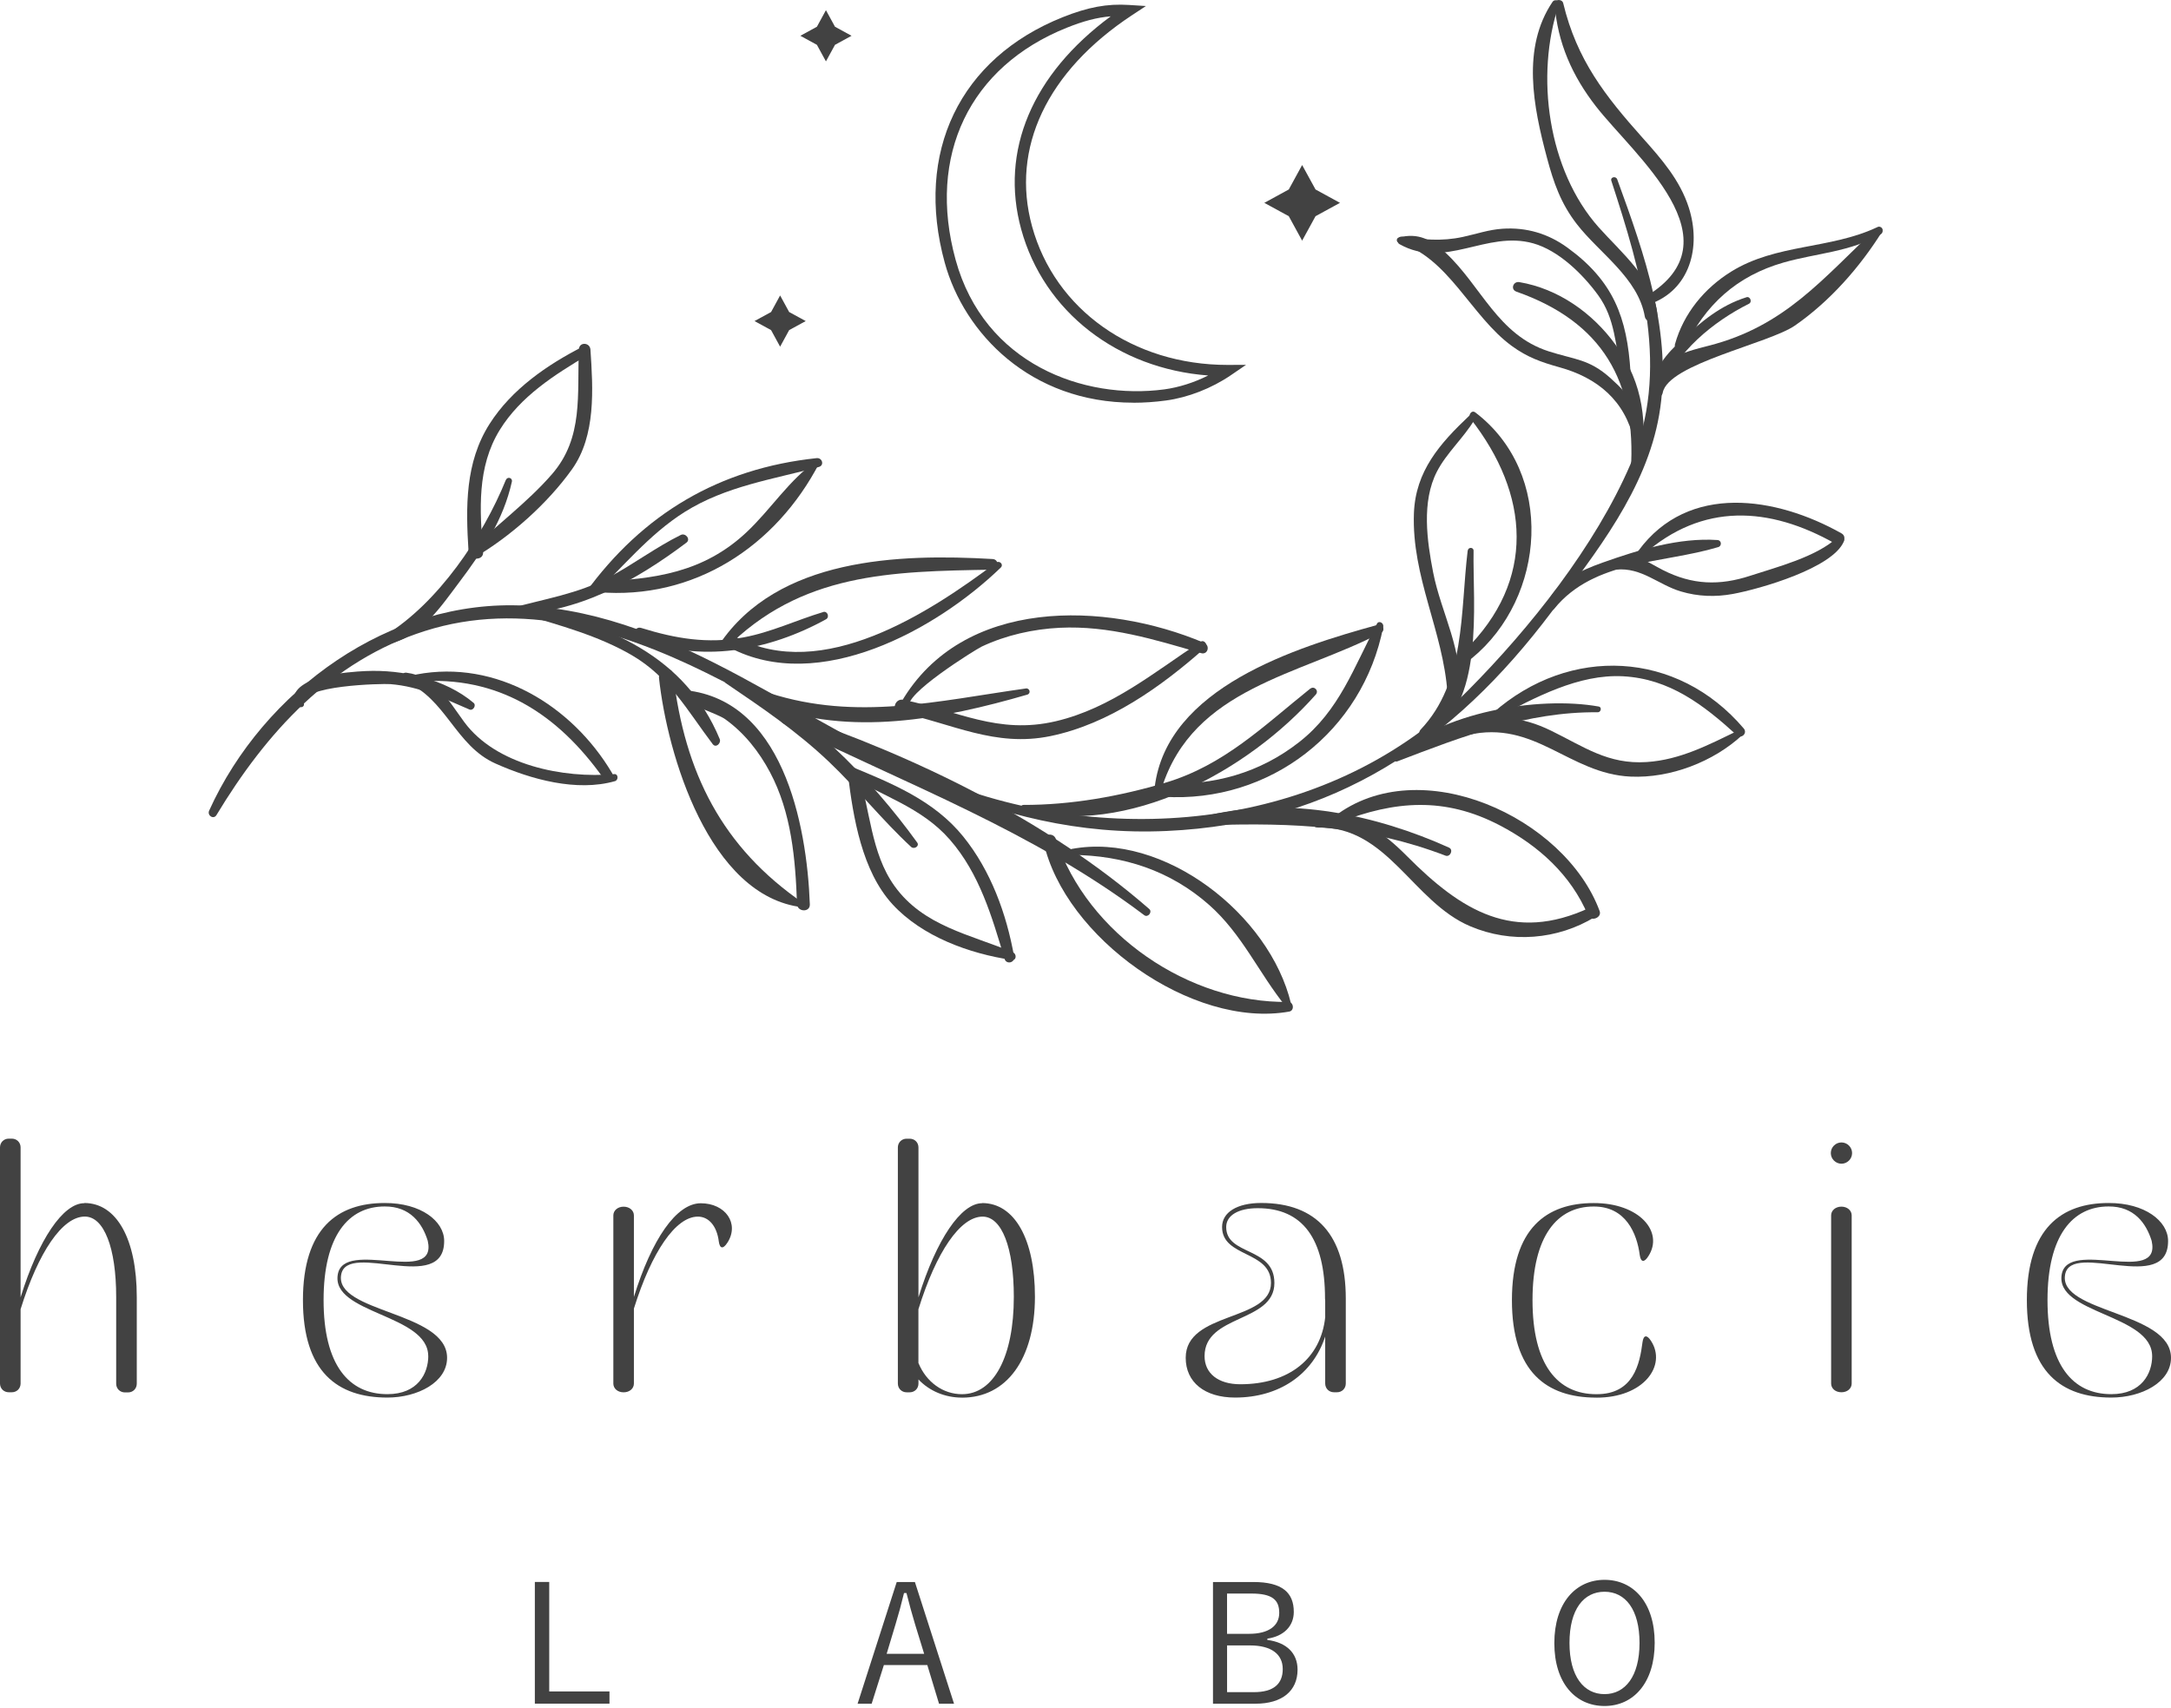<svg width="122" height="96" viewBox="0 0 122 96" fill="none" xmlns="http://www.w3.org/2000/svg">
<path d="M4.737 67.619L4.765 68.371C3.511 68.371 2.162 70.349 1.157 73.578V77.753C1.157 78.033 0.945 78.245 0.665 78.245H0.492C0.212 78.245 0 78.033 0 77.753V64.484C0 64.205 0.212 63.992 0.492 63.992H0.665C0.945 63.992 1.157 64.205 1.157 64.484V72.912C1.157 72.912 1.166 72.891 1.166 72.882C2.169 69.653 3.548 67.619 4.735 67.619H4.737ZM4.737 67.609C6.559 67.609 7.686 69.644 7.686 72.894V77.763C7.686 78.042 7.474 78.254 7.195 78.254H7.021C6.742 78.254 6.529 78.042 6.529 77.763V72.894C6.529 70.118 5.846 68.371 4.765 68.371L4.737 67.609Z" fill="#424242"/>
<path d="M25.124 76.308C25.124 77.686 23.466 78.543 21.768 78.543C18.971 78.543 17.024 77.107 17.024 73.067C17.024 69.028 18.971 67.609 21.614 67.609C23.658 67.6 24.96 68.63 24.96 69.741C24.97 72.778 19.542 69.732 19.175 71.621C18.761 73.781 25.124 73.695 25.124 76.308ZM24.064 76.21C24.064 73.857 18.597 73.838 18.983 71.621C19.339 69.587 24.614 72.277 24.037 69.732C23.727 68.739 23.043 67.794 21.616 67.803C19.6 67.803 18.184 69.422 18.184 73.067C18.184 76.712 19.602 78.352 21.771 78.352C23.478 78.352 24.067 77.185 24.067 76.21H24.064Z" fill="#424242"/>
<path d="M40.876 69.838C40.636 70.215 40.451 70.185 40.393 69.771C40.287 68.912 39.834 68.374 39.218 68.374C37.973 68.374 36.624 70.342 35.622 73.543V77.756C35.622 78.035 35.381 78.248 35.044 78.248C34.707 78.248 34.467 78.035 34.467 77.756V68.307C34.467 68.027 34.716 67.815 35.044 67.815C35.372 67.815 35.622 68.027 35.622 68.307V72.887C36.624 69.658 38.003 67.623 39.382 67.623C40.761 67.623 41.571 68.762 40.876 69.841V69.838Z" fill="#424242"/>
<path d="M54.061 78.546C53.098 78.546 52.221 78.169 51.613 77.525V77.756C51.613 78.035 51.401 78.248 51.121 78.248H50.948C50.669 78.248 50.456 78.035 50.456 77.756V64.487C50.456 64.207 50.669 63.995 50.948 63.995H51.121C51.401 63.995 51.613 64.207 51.613 64.487V72.915C51.613 72.915 51.622 72.894 51.622 72.885C52.625 69.656 54.004 67.621 55.191 67.621L55.218 68.374C53.964 68.374 52.616 70.351 51.611 73.58V76.599C52.054 77.679 52.999 78.354 54.059 78.354C55.842 78.354 56.972 76.243 56.972 72.887C56.972 70.12 56.297 68.374 55.216 68.374L55.188 67.612C57.011 67.612 58.159 69.637 58.159 72.878V72.896C58.15 76.368 56.577 78.548 54.061 78.548V78.546Z" fill="#424242"/>
<path d="M75.627 72.982V77.753C75.627 78.033 75.414 78.245 75.135 78.245H74.962C74.682 78.245 74.47 78.033 74.47 77.753V75.111C73.775 77.243 71.885 78.543 69.407 78.543C67.7 78.543 66.631 77.684 66.631 76.308C66.631 73.693 71.423 74.282 71.423 72.102C71.423 70.27 68.675 70.683 68.675 68.958C68.675 68.129 69.522 67.607 70.874 67.607C73.987 67.607 75.627 69.429 75.627 72.979V72.982ZM74.47 74.012V73.106L74.46 72.982C74.46 69.607 73.197 67.9 70.68 67.9C69.59 67.9 68.906 68.305 68.906 68.96C68.906 70.58 71.615 70.051 71.615 72.104C71.615 74.342 67.691 73.859 67.691 76.213C67.691 77.188 68.462 77.795 69.698 77.795C72.437 77.795 74.23 76.349 74.472 74.014L74.47 74.012Z" fill="#424242"/>
<path d="M89.707 78.546C86.91 78.546 84.963 77.109 84.963 73.069C84.963 69.03 86.91 67.612 89.552 67.612C92.127 67.603 93.516 69.231 92.629 70.6C92.398 70.968 92.204 70.947 92.146 70.533C91.991 69.328 91.365 67.794 89.552 67.806C87.536 67.806 86.12 69.425 86.12 73.069C86.12 76.714 87.538 78.354 89.707 78.354C91.809 78.363 92.146 76.638 92.301 75.432C92.358 75.016 92.55 74.998 92.783 75.365C93.67 76.735 92.379 78.557 89.707 78.548V78.546Z" fill="#424242"/>
<path d="M102.883 64.803C102.883 64.475 103.153 64.205 103.481 64.205C103.809 64.205 104.079 64.475 104.079 64.803C104.079 65.131 103.809 65.401 103.481 65.401C103.153 65.401 102.883 65.131 102.883 64.803ZM102.901 68.305C102.901 68.025 103.151 67.813 103.479 67.813C103.807 67.813 104.056 68.025 104.056 68.305V77.753C104.056 78.033 103.816 78.245 103.479 78.245C103.141 78.245 102.901 78.033 102.901 77.753V68.305Z" fill="#424242"/>
<path d="M122 76.308C122 77.686 120.342 78.543 118.644 78.543C115.847 78.543 113.9 77.107 113.9 73.067C113.9 69.028 115.847 67.609 118.49 67.609C120.534 67.6 121.836 68.63 121.836 69.741C121.846 72.778 116.418 69.732 116.051 71.621C115.637 73.781 122 73.695 122 76.308ZM120.94 76.21C120.94 73.857 115.473 73.838 115.859 71.621C116.215 69.587 121.49 72.277 120.912 69.732C120.603 68.739 119.919 67.794 118.492 67.803C116.476 67.803 115.06 69.422 115.06 73.067C115.06 76.712 116.478 78.352 118.647 78.352C120.354 78.352 120.942 77.185 120.942 76.21H120.94Z" fill="#424242"/>
<path d="M12.165 45.806C14.948 41.194 18.595 37.136 23.889 35.459C29.298 33.745 34.792 35.397 39.694 37.817C48.278 42.06 55.547 47.16 65.578 46.7C74.955 46.271 81.669 41.737 87.187 34.394C89.679 31.078 92.51 27.521 93.236 23.324C94.021 18.784 92.411 14.277 90.88 10.079C90.806 9.878 90.483 9.947 90.549 10.157C92.238 15.347 93.894 20.828 91.614 26.114C89.642 30.69 85.979 35.295 82.498 38.801C74.927 46.43 62.993 47.763 53.179 44.005C45.211 40.954 38.365 34.514 29.51 34.039C21.921 33.63 14.819 38.79 11.754 45.555C11.629 45.827 11.999 46.079 12.165 45.806Z" fill="#424242"/>
<path d="M17.08 39.55C16.821 38.513 21.482 38.411 21.939 38.448C23.584 38.58 24.9 39.24 26.381 39.875C26.586 39.963 26.783 39.642 26.612 39.499C25.013 38.15 22.609 37.619 20.551 37.713C19.565 37.76 16.445 37.972 16.498 39.381C16.502 39.471 16.537 39.575 16.625 39.619C16.696 39.654 16.768 39.69 16.837 39.725C16.957 39.785 17.114 39.693 17.08 39.55Z" fill="#424242"/>
<path d="M23.454 38.302C28.006 37.951 31.339 40.127 33.898 43.723C34.104 44.014 34.589 43.769 34.397 43.448C32.138 39.64 27.895 37.057 23.415 37.903C23.193 37.944 23.225 38.323 23.456 38.305L23.454 38.302Z" fill="#424242"/>
<path d="M34.515 43.506C31.665 43.762 27.868 42.998 26.087 40.577C25.182 39.346 24.477 38.011 22.84 37.806C22.533 37.767 22.51 38.203 22.759 38.305C25.069 39.249 25.577 41.901 27.847 42.912C29.84 43.802 32.406 44.513 34.557 43.901C34.762 43.843 34.753 43.483 34.515 43.504V43.506Z" fill="#424242"/>
<path d="M28.427 26.971C27.129 30.168 24.616 33.891 21.63 35.718C21.385 35.868 21.528 36.237 21.812 36.184C23.625 35.843 24.769 34.099 25.815 32.711C27.125 30.971 28.289 29.218 28.765 27.073C28.813 26.851 28.515 26.766 28.432 26.971H28.427Z" fill="#424242"/>
<path d="M26.632 31.353C28.674 30.166 30.771 28.299 32.145 26.371C33.494 24.477 33.328 21.865 33.18 19.647C33.153 19.238 32.552 19.202 32.533 19.627C32.42 22.156 32.808 24.59 31.018 26.65C29.619 28.26 27.889 29.512 26.376 30.999C26.201 31.172 26.415 31.48 26.637 31.353H26.632Z" fill="#424242"/>
<path d="M32.762 19.476C30.743 20.502 28.755 21.876 27.517 23.816C26.128 25.994 26.172 28.496 26.329 30.988C26.362 31.514 27.193 31.535 27.149 31.015C26.953 28.676 26.798 26.251 28.082 24.165C29.247 22.276 31.163 21.061 33.025 19.954C33.325 19.777 33.074 19.319 32.762 19.479V19.476Z" fill="#424242"/>
<path d="M28.697 34.512C32.367 34.524 35.711 32.653 38.575 30.496C38.829 30.304 38.52 29.934 38.257 30.064C36.866 30.754 35.614 31.697 34.247 32.431C32.466 33.387 30.582 33.655 28.665 34.196C28.496 34.242 28.51 34.51 28.697 34.51V34.512Z" fill="#424242"/>
<path d="M33.215 33.565C34.954 31.939 36.441 30.05 38.483 28.768C40.793 27.318 43.431 26.941 46.013 26.244C46.338 26.156 46.211 25.715 45.892 25.747C40.423 26.327 36.123 28.872 32.901 33.313C32.762 33.505 33.051 33.72 33.215 33.568V33.565Z" fill="#424242"/>
<path d="M45.925 25.869C44.336 26.962 43.334 28.62 41.934 29.928C39.535 32.168 36.814 32.549 33.636 32.681C33.252 32.697 33.229 33.246 33.617 33.279C38.964 33.729 43.593 30.75 46.055 26.001C46.094 25.925 46.013 25.809 45.928 25.867L45.925 25.869Z" fill="#424242"/>
<path d="M29.355 34.517C31.438 35.138 33.633 35.727 35.52 36.831C37.621 38.06 38.635 39.951 40.051 41.82C40.233 42.06 40.541 41.764 40.444 41.531C38.483 36.819 34.152 35.066 29.475 34.117C29.216 34.064 29.094 34.438 29.355 34.517Z" fill="#424242"/>
<path d="M38.458 39.198C38.463 39.563 40.267 40.069 40.758 40.423C41.83 41.194 42.657 42.245 43.271 43.4C44.479 45.672 44.699 48.28 44.789 50.802C44.805 51.264 45.528 51.289 45.509 50.825C45.345 46.335 43.98 39.138 38.259 38.769C38.04 38.755 38.003 39.028 38.149 39.143L38.315 39.272C38.37 39.316 38.458 39.261 38.456 39.196L38.458 39.198Z" fill="#424242"/>
<path d="M45.154 50.763C40.576 47.626 38.474 43.423 37.83 37.914C37.767 37.39 36.978 37.591 37.033 38.106C37.495 42.395 39.846 50.377 45.087 50.987C45.214 51.001 45.244 50.828 45.154 50.765V50.763Z" fill="#424242"/>
<path d="M46.26 34.397C44.754 34.849 43.334 35.535 41.777 35.822C39.765 36.194 37.968 35.891 36.035 35.291C35.661 35.175 35.518 35.715 35.864 35.859C39.331 37.305 43.209 36.577 46.419 34.803C46.632 34.685 46.505 34.323 46.26 34.394V34.397Z" fill="#424242"/>
<path d="M40.753 36.485C44.987 32.189 50.063 32.112 55.759 32.016C56.142 32.009 56.166 31.44 55.778 31.417C50.502 31.11 43.698 31.348 40.421 36.221C40.287 36.422 40.58 36.66 40.751 36.487L40.753 36.485Z" fill="#424242"/>
<path d="M55.972 31.623C52.187 34.464 46.216 38.36 41.375 35.815C40.985 35.609 40.625 36.196 41.017 36.401C46.013 39.028 52.616 35.399 56.238 31.898C56.42 31.722 56.164 31.477 55.972 31.62V31.623Z" fill="#424242"/>
<path d="M51.541 47.349C48.962 43.774 45.102 39.746 40.979 37.986C40.732 37.88 40.591 38.261 40.795 38.399C42.832 39.781 44.772 41.095 46.569 42.799C48.183 44.331 49.574 46.093 51.204 47.599C51.368 47.751 51.689 47.555 51.541 47.349Z" fill="#424242"/>
<path d="M47.532 43.487C49.544 44.744 51.773 45.342 53.387 47.199C55.043 49.102 55.745 51.52 56.45 53.886C56.552 54.227 57.053 54.107 56.988 53.756C56.559 51.349 55.676 48.924 54.124 47.007C52.475 44.97 50.096 44.016 47.733 43.039C47.468 42.929 47.301 43.344 47.532 43.487Z" fill="#424242"/>
<path d="M56.935 53.525C54.517 52.511 51.886 52.056 50.262 49.786C48.93 47.922 48.909 45.506 48.214 43.383C48.096 43.023 47.606 43.153 47.65 43.52C47.946 45.952 48.438 48.95 50.154 50.821C51.824 52.638 54.48 53.597 56.863 53.95C57.124 53.989 57.138 53.615 56.933 53.528L56.935 53.525Z" fill="#424242"/>
<path d="M57.644 38.693C52.669 39.392 48.151 40.524 43.248 38.956C42.816 38.817 42.631 39.466 43.047 39.623C47.777 41.418 52.981 40.416 57.727 39.039C57.951 38.974 57.868 38.658 57.644 38.69V38.693Z" fill="#424242"/>
<path d="M51.119 39.741C50.664 39.088 54.831 36.498 55.166 36.339C56.524 35.697 58.06 35.355 59.554 35.281C62.307 35.147 64.887 35.942 67.495 36.706C67.876 36.817 68.019 36.277 67.668 36.129C62.111 33.778 54.108 33.554 50.655 39.446C50.607 39.526 50.59 39.656 50.648 39.737C50.685 39.787 50.722 39.841 50.759 39.891C50.844 40.009 51.002 40.025 51.089 39.898C51.099 39.887 51.105 39.875 51.115 39.861C51.138 39.829 51.14 39.771 51.117 39.739L51.119 39.741Z" fill="#424242"/>
<path d="M67.469 36.064C64.862 37.776 62.448 39.801 59.332 40.533C56.071 41.3 53.796 39.931 50.754 39.328C50.29 39.235 50.073 39.94 50.542 40.037C53.512 40.66 55.903 42.009 59.023 41.37C62.316 40.693 65.252 38.596 67.723 36.406C67.901 36.249 67.677 35.93 67.472 36.064H67.469Z" fill="#424242"/>
<path d="M64.582 51.086C58.885 46.118 51.436 42.494 44.288 40.097C43.955 39.986 43.708 40.506 44.034 40.665C51.013 44.113 58.014 46.693 64.303 51.435C64.506 51.587 64.776 51.255 64.582 51.086Z" fill="#424242"/>
<path d="M60.249 48.047C63.131 48.068 65.767 48.929 67.949 50.858C69.813 52.507 70.737 54.687 72.259 56.569C72.37 56.706 72.587 56.567 72.55 56.41C71.358 51.403 65.409 46.737 60.217 47.712C60.029 47.746 60.059 48.044 60.251 48.047H60.249Z" fill="#424242"/>
<path d="M72.393 56.308C66.827 56.385 61.11 52.509 59.339 47.162C59.196 46.733 58.547 46.876 58.646 47.328C59.817 52.659 66.977 57.826 72.448 56.851C72.753 56.798 72.703 56.306 72.393 56.308Z" fill="#424242"/>
<path d="M73.623 38.706C71.001 40.806 68.784 43.005 65.488 43.989C62.917 44.755 60.183 45.243 57.508 45.236C57.346 45.236 57.293 45.481 57.462 45.525C63.377 47.051 70.147 43.321 73.939 39.037C74.135 38.815 73.851 38.524 73.623 38.709V38.706Z" fill="#424242"/>
<path d="M65.278 44.31C67.056 38.633 73.045 37.956 77.623 35.551C77.861 35.427 77.713 35.034 77.449 35.108C72.802 36.385 65.566 38.646 64.887 44.247C64.86 44.476 65.211 44.52 65.275 44.312L65.278 44.31Z" fill="#424242"/>
<path d="M77.375 35.062C76.072 37.501 75.276 39.926 73.012 41.702C70.797 43.439 68.208 44.157 65.413 44.032C64.933 44.012 64.91 44.748 65.388 44.779C71.349 45.15 76.587 41.111 77.733 35.221C77.772 35.016 77.488 34.845 77.373 35.06L77.375 35.062Z" fill="#424242"/>
<path d="M81.433 47.638C77.322 45.783 72.444 44.758 67.965 45.809C67.658 45.88 67.693 46.386 68.023 46.374C72.661 46.231 76.823 46.402 81.232 48.088C81.491 48.188 81.689 47.756 81.433 47.64V47.638Z" fill="#424242"/>
<path d="M75.225 46.229C78.387 44.984 81.207 44.779 84.278 46.384C86.454 47.52 88.288 49.169 89.244 51.456C89.394 51.816 90.029 51.576 89.893 51.204C87.944 45.922 79.786 42.185 74.978 45.892C74.77 46.051 75.026 46.307 75.227 46.229H75.225Z" fill="#424242"/>
<path d="M89.341 51.01C85.043 53.015 82.107 51.172 79.072 48.121C77.671 46.712 76.155 45.605 74.093 45.788C73.642 45.827 73.596 46.518 74.07 46.508C77.973 46.43 79.375 50.68 82.62 52.056C84.911 53.029 87.523 52.818 89.632 51.532C89.962 51.331 89.69 50.846 89.343 51.008L89.341 51.01Z" fill="#424242"/>
<path d="M82.477 30.946C82.057 34.401 82.367 38.332 79.838 40.998C79.618 41.229 79.879 41.598 80.17 41.448C83.473 39.737 82.752 33.96 82.808 30.955C82.812 30.741 82.505 30.738 82.48 30.944L82.477 30.946Z" fill="#424242"/>
<path d="M82.711 36.995C86.877 33.575 87.399 26.602 82.907 23.179C82.69 23.015 82.484 23.34 82.63 23.523C85.96 27.775 86.335 32.616 82.304 36.57C82.032 36.838 82.422 37.233 82.713 36.995H82.711Z" fill="#424242"/>
<path d="M82.581 23.35C80.9 24.936 79.546 26.482 79.456 28.842C79.322 32.427 81.103 35.475 81.343 38.97C81.371 39.367 81.912 39.388 81.962 38.991C82.267 36.591 80.992 34.491 80.537 32.175C80.191 30.403 79.877 28.195 80.748 26.505C81.283 25.461 82.258 24.602 82.865 23.581C82.972 23.401 82.734 23.206 82.581 23.352V23.35Z" fill="#424242"/>
<path d="M89.842 39.707C86.419 39.097 80.95 40.041 78.37 42.515C78.264 42.617 78.363 42.85 78.52 42.79C82.142 41.4 85.814 39.988 89.789 40.03C89.967 40.03 90.032 39.741 89.842 39.709V39.707Z" fill="#424242"/>
<path d="M84.105 40.33C86.281 39.196 88.706 37.873 91.21 38.007C93.822 38.148 95.725 39.61 97.596 41.314C97.855 41.55 98.217 41.206 97.989 40.938C94.261 36.556 88.226 36.251 83.904 40.06C83.757 40.189 83.937 40.418 84.103 40.33H84.105Z" fill="#424242"/>
<path d="M97.712 41.039C96.037 41.848 94.425 42.705 92.534 42.827C90.362 42.97 89.011 41.965 87.159 41.062C85.503 40.256 84.02 40.106 82.316 40.875C82.069 40.986 82.233 41.37 82.484 41.309C86.254 40.432 88.164 43.485 91.628 43.645C93.862 43.748 96.294 42.811 97.913 41.307C98.058 41.173 97.883 40.956 97.714 41.037L97.712 41.039Z" fill="#424242"/>
<path d="M96.515 30.35C94.351 30.205 92.09 30.898 90.067 31.616C88.785 32.071 87.574 32.63 86.935 33.886C86.81 34.131 87.14 34.459 87.341 34.212C89.588 31.45 93.422 31.69 96.557 30.747C96.771 30.683 96.748 30.366 96.515 30.35Z" fill="#424242"/>
<path d="M92.356 31.17C95.668 28.239 99.421 28.456 103.13 30.551C103.509 30.766 103.864 30.189 103.483 29.974C99.82 27.913 94.882 27.126 92.076 30.946C91.949 31.117 92.208 31.304 92.358 31.172L92.356 31.17Z" fill="#424242"/>
<path d="M103.254 30.202C102.086 31.299 99.82 31.877 98.363 32.355C96.633 32.923 95.099 32.879 93.438 32.032C92.411 31.507 91.886 30.974 90.711 31.537C90.496 31.641 90.575 32.034 90.824 32.011C92.258 31.879 93.173 32.856 94.459 33.24C95.415 33.526 96.402 33.561 97.379 33.38C98.887 33.103 103 31.928 103.619 30.422C103.707 30.207 103.405 30.057 103.254 30.198V30.202Z" fill="#424242"/>
<path d="M85.216 16.391C90.043 18.088 91.981 21.447 91.642 26.454C91.616 26.84 92.189 26.846 92.235 26.472C92.558 23.814 92.408 21.627 90.789 19.379C89.503 17.594 87.563 16.222 85.378 15.855C85.031 15.797 84.867 16.268 85.216 16.391Z" fill="#424242"/>
<path d="M91.628 20.918C91.437 17.846 90.67 15.793 88.076 13.912C86.99 13.125 85.773 12.765 84.431 12.855C83.665 12.905 82.956 13.153 82.21 13.314C80.999 13.578 79.969 13.462 78.768 13.303C78.542 13.273 78.454 13.615 78.644 13.721C81.205 15.162 83.514 12.935 86.157 13.675C87.584 14.074 88.938 15.398 89.804 16.585C90.783 17.929 90.76 19.407 91.129 20.966C91.194 21.234 91.647 21.206 91.628 20.915V20.918Z" fill="#424242"/>
<path d="M78.599 13.638C81.376 14.423 82.66 17.772 84.96 19.446C85.833 20.082 86.612 20.356 87.649 20.645C89.753 21.23 91.321 22.5 91.827 24.768C91.896 25.08 92.409 25.04 92.397 24.71C92.344 23.209 91.603 22.232 90.494 21.243C89.288 20.167 88.503 20.22 87.027 19.744C84.166 18.823 83.244 16.081 81.251 14.22C80.436 13.46 79.694 13.065 78.606 13.347C78.465 13.384 78.452 13.594 78.597 13.635L78.599 13.638Z" fill="#424242"/>
<path d="M98.139 16.707C96.672 17.169 95.596 18.079 94.485 19.118C93.709 19.846 92.801 20.77 93.002 21.918C93.043 22.149 93.376 22.135 93.443 21.929C94.131 19.811 96.314 18.051 98.282 17.072C98.48 16.973 98.356 16.638 98.139 16.705V16.707Z" fill="#424242"/>
<path d="M94.665 19.58C95.801 17.139 97.596 15.506 100.231 14.753C102.097 14.222 103.966 14.164 105.68 13.171C105.929 13.026 105.721 12.658 105.463 12.781C102.841 14.009 99.811 13.7 97.293 15.259C95.776 16.199 94.61 17.617 94.127 19.34C94.039 19.652 94.517 19.897 94.665 19.58Z" fill="#424242"/>
<path d="M105.484 12.792C102.414 15.663 100.313 18.333 96.033 19.426C94.582 19.795 92.852 20.229 92.785 21.964C92.772 22.331 93.37 22.451 93.439 22.07C93.735 20.447 99.412 19.31 100.878 18.289C102.837 16.924 104.502 15.033 105.766 13.019C105.876 12.843 105.636 12.651 105.484 12.792Z" fill="#424242"/>
<path d="M92.658 17.111C94.975 16.319 95.612 13.88 94.903 11.668C94.407 10.12 93.367 8.935 92.307 7.748C90.203 5.39 88.612 3.367 87.845 0.179C87.783 -0.079 87.339 -0.054 87.362 0.228C87.526 2.401 88.348 4.263 89.693 5.988C91.852 8.753 97.737 13.522 92.487 16.663C92.263 16.797 92.39 17.204 92.663 17.111H92.658Z" fill="#424242"/>
<path d="M87.251 0.096C85.493 2.692 86.17 6.016 86.93 8.859C87.306 10.268 87.71 11.432 88.611 12.596C89.877 14.231 92.055 15.617 92.431 17.793C92.498 18.185 93.163 18.125 93.138 17.721C93.009 15.76 91.066 14.153 89.84 12.776C86.983 9.568 86.258 4.24 87.602 0.256C87.674 0.041 87.371 -0.079 87.251 0.099V0.096Z" fill="#424242"/>
<path d="M63.691 22.631C57.906 22.631 54.178 18.73 53.09 14.762C51.39 8.568 53.928 3.281 59.719 0.967C61.137 0.401 62.215 0.198 63.453 0.279L64.396 0.339L63.608 0.858C58.836 4.006 56.79 8.33 57.996 12.718C59.282 17.405 63.67 20.511 68.99 20.509L70.022 20.504L69.17 21.086C68.091 21.823 66.758 22.343 65.516 22.509C64.888 22.594 64.28 22.634 63.694 22.634L63.691 22.631ZM62.419 0.918C61.649 0.981 60.88 1.184 59.954 1.556C54.487 3.743 52.09 8.739 53.7 14.598C55.312 20.467 60.913 22.486 65.43 21.883C66.246 21.772 67.105 21.5 67.895 21.102C62.809 20.721 58.658 17.522 57.386 12.885C56.178 8.485 58.007 4.168 62.421 0.916L62.419 0.918Z" fill="#424242"/>
<path d="M73.174 9.275L73.927 10.649L75.301 11.4L73.927 12.15L73.174 13.524L72.423 12.15L71.049 11.4L72.423 10.649L73.174 9.275Z" fill="#424242"/>
<path d="M43.839 16.605L44.347 17.536L45.278 18.044L44.347 18.552L43.839 19.483L43.331 18.552L42.4 18.044L43.331 17.536L43.839 16.605Z" fill="#424242"/>
<path d="M46.414 0.572L46.923 1.503L47.853 2.011L46.923 2.519L46.414 3.45L45.906 2.519L44.976 2.011L45.906 1.503L46.414 0.572Z" fill="#424242"/>
<path d="M30.864 95.059H34.25V95.745H30.056V88.906H30.864V95.059Z" fill="#424242"/>
<path d="M53.614 95.748H52.769L52.111 93.577H49.669L48.983 95.748H48.193L50.392 88.909H51.413L53.612 95.748H53.614ZM51.422 91.283C51.247 90.708 51.106 90.179 50.94 89.53H50.801C50.644 90.179 50.503 90.699 50.328 91.274L49.826 92.944H51.933L51.422 91.283Z" fill="#424242"/>
<path d="M70.432 88.909C72.074 88.909 72.705 89.521 72.705 90.588C72.705 91.396 72.13 91.962 71.22 92.091V92.165C72.305 92.304 72.917 92.916 72.917 93.835C72.917 95.032 72.044 95.748 70.559 95.748H68.164V88.909H70.427H70.432ZM68.956 91.821H70.19C71.303 91.821 71.887 91.366 71.887 90.643C71.887 89.921 71.506 89.558 70.328 89.558H68.954V91.821H68.956ZM68.956 95.099H70.46C71.573 95.099 72.084 94.634 72.084 93.801C72.084 92.967 71.444 92.473 70.245 92.473H68.956V95.099Z" fill="#424242"/>
<path d="M92.986 92.323C92.986 94.567 91.799 95.877 90.166 95.877C88.533 95.877 87.346 94.588 87.346 92.341C87.346 90.094 88.542 88.786 90.166 88.786C91.79 88.786 92.986 90.066 92.986 92.323ZM88.198 92.332C88.198 94.216 89.006 95.21 90.166 95.21C91.325 95.21 92.134 94.216 92.134 92.332C92.134 90.447 91.335 89.456 90.166 89.456C88.997 89.456 88.198 90.44 88.198 92.332Z" fill="#424242"/>
</svg>
